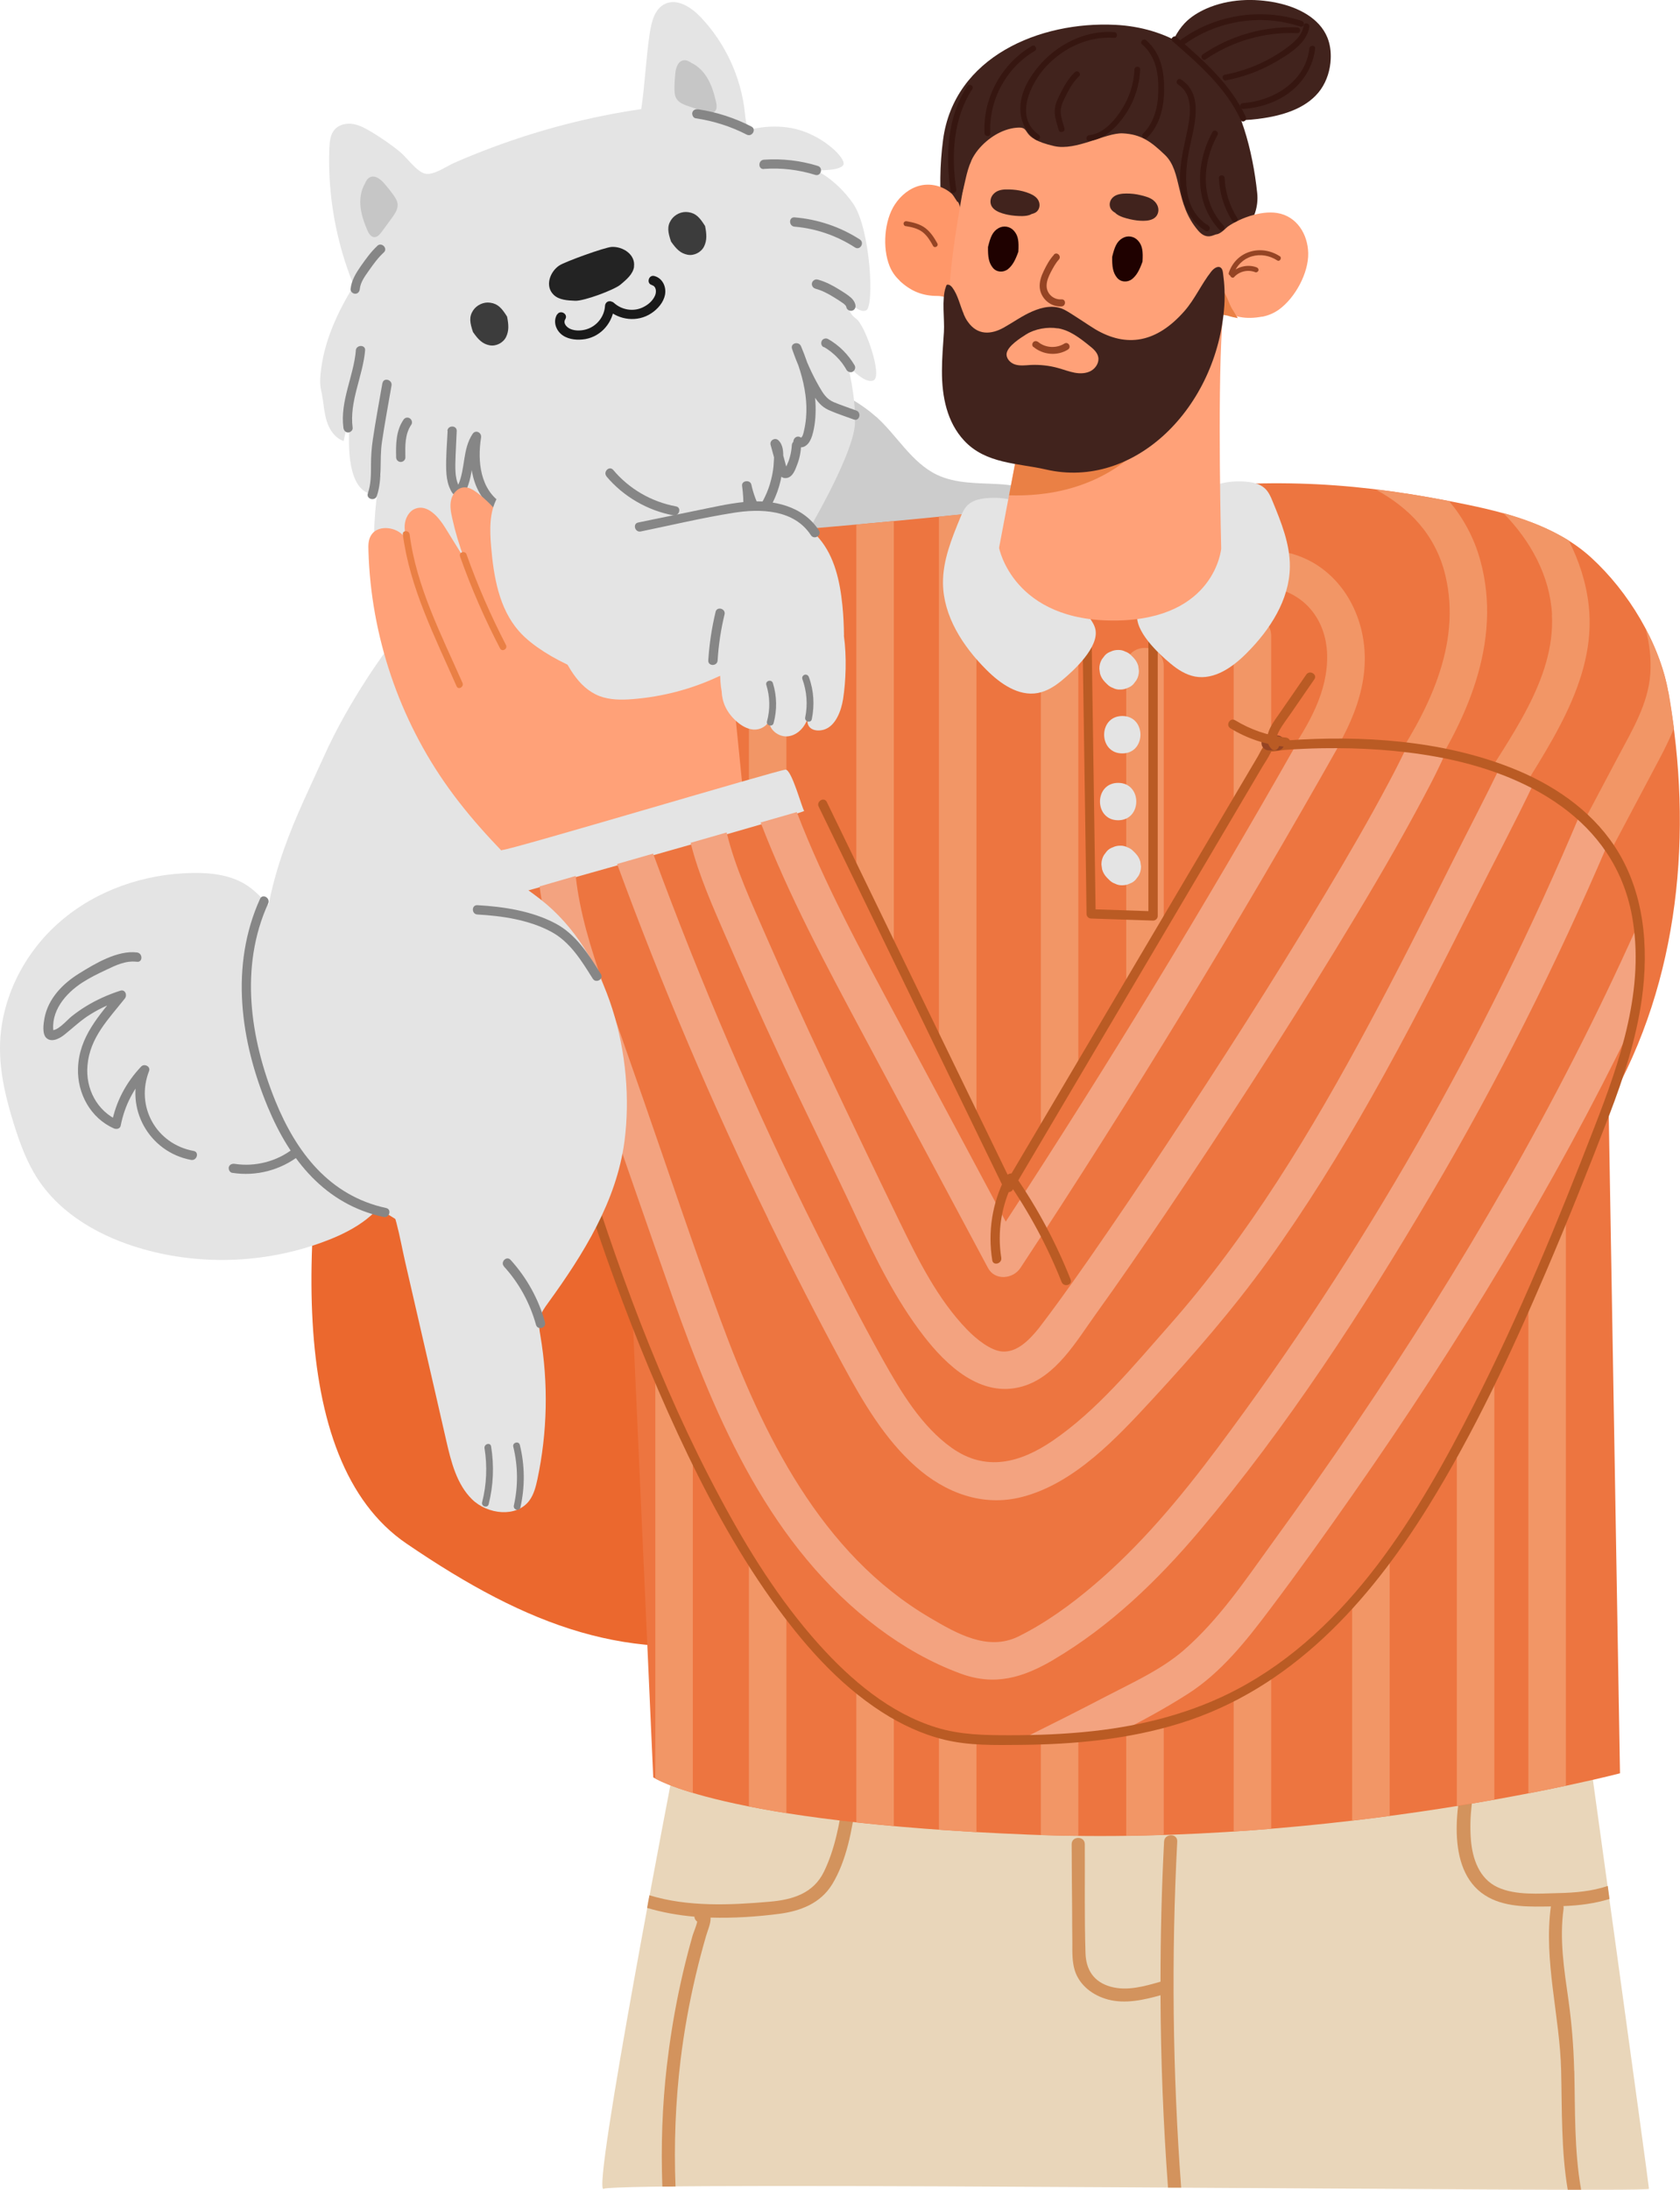 <svg width="198" height="258" viewBox="0 0 198 258" fill="none" xmlns="http://www.w3.org/2000/svg">
<g clip-path="url(#clip0_173_766)">
<path d="M79.477 207.908C79.477 207.908 69.604 258.868 71.154 257.905C72.718 256.929 194.342 258.393 194.342 257.905C194.342 257.417 186.549 201.116 186.549 201.116L79.477 207.908Z" fill="#E9D6BA"/>
<path d="M138.746 216.977C138.8 215.987 137.25 215.987 137.195 216.977C136.91 222.481 136.774 227.985 136.774 233.489C134.883 234.032 132.83 234.628 130.871 234.072C128.926 233.516 128.002 232.12 127.934 230.141C127.798 225.87 127.879 221.573 127.852 217.289C127.852 216.299 126.302 216.299 126.302 217.289C126.315 219.851 126.329 222.413 126.356 224.976C126.356 226.263 126.37 227.538 126.383 228.826C126.383 229.937 126.342 231.09 126.669 232.161C127.226 233.937 128.831 235.13 130.586 235.591C132.639 236.133 134.774 235.645 136.774 235.089C136.801 242.654 137.1 250.205 137.658 257.756C138.174 257.756 138.691 257.756 139.208 257.756C138.202 244.186 138.038 230.561 138.746 216.977Z" fill="#D3935D"/>
<path d="M98.068 222.034C99.782 219.227 100.448 215.526 100.87 212.314C101.006 211.337 99.51 210.917 99.374 211.907C98.98 214.781 98.395 217.885 97.116 220.515C95.865 223.105 93.39 223.837 90.697 224.067C86.06 224.474 81.055 224.691 76.54 223.308C76.445 223.796 76.35 224.298 76.268 224.799C78.063 225.328 79.94 225.667 81.844 225.83C81.844 226.006 81.925 226.182 82.061 226.318C82.102 226.345 82.129 226.385 82.17 226.413C82.061 226.968 81.708 227.768 81.64 228.012C81.449 228.677 81.273 229.341 81.096 230.005C80.688 231.564 80.321 233.123 79.994 234.696C79.396 237.57 78.933 240.471 78.594 243.386C78.049 248.117 77.886 252.876 78.063 257.634C78.553 257.634 79.069 257.634 79.613 257.62C79.423 252.645 79.613 247.656 80.212 242.708C80.62 239.359 81.218 236.038 81.993 232.757C82.361 231.198 82.769 229.639 83.217 228.094C83.435 227.348 83.775 226.657 83.748 225.938C86.495 226.019 89.256 225.83 91.867 225.491C94.342 225.165 96.695 224.257 98.055 222.047L98.068 222.034Z" fill="#D3935D"/>
<path d="M185.529 243.982C185.461 241.176 185.243 238.397 184.849 235.618C184.346 232.066 183.775 228.5 184.278 224.908C184.291 224.786 184.278 224.691 184.264 224.582C186.114 224.515 187.95 224.284 189.691 223.742C189.622 223.227 189.555 222.725 189.487 222.21C187.637 222.834 185.651 223.01 183.693 223.05C181.395 223.105 178.647 223.349 176.499 222.359C174.336 221.356 173.534 218.997 173.357 216.774C173.14 214.076 173.52 211.337 174.214 208.734C174.472 207.772 172.976 207.365 172.718 208.328C171.521 212.869 170.338 220.814 175.451 223.566C177.641 224.745 180.334 224.664 182.782 224.623C181.911 231.049 183.843 237.543 183.992 243.982C184.101 248.673 183.992 253.391 184.767 258C185.311 258 185.842 258 186.345 258C185.529 253.391 185.651 248.673 185.543 243.982H185.529Z" fill="#D3935D"/>
<path d="M103.25 49.089C105.739 51.313 107.425 54.512 110.444 55.949C112.702 57.02 115.313 56.898 117.802 57.047C120.291 57.21 123.011 57.806 124.506 59.813C118.754 63.947 112.008 66.469 105.344 68.896C102.189 70.048 98.884 71.187 95.539 70.767C95.294 69.302 94.94 67.784 93.961 66.672C92.601 65.113 90.385 64.693 88.426 64.029C86.468 63.365 84.373 61.968 84.305 59.908C84.305 59.609 89.011 56.383 89.555 55.827C91.214 54.119 92.642 52.18 93.744 50.079C94.505 48.628 94.805 46.242 96.627 45.971C98.721 45.673 101.808 47.815 103.25 49.103V49.089Z" fill="#CCCCCC"/>
<path d="M92.193 79.24C90.289 78.603 55.283 68.245 55.283 68.245C55.283 68.245 18.958 162.126 47.899 181.865C76.839 201.604 95.62 199.434 150.917 158.886C193.58 127.597 140.092 101.92 140.092 101.92L86.087 129.02L92.18 79.24H92.193Z" fill="#EB682E"/>
<path d="M137.399 57.739C150.333 56.261 160.315 56.83 173.044 59.487C178.253 60.572 183.611 62.117 187.528 65.696C191.907 69.696 195.579 75.728 196.613 81.544C199.564 98.043 197.973 115.531 189.582 130.091L190.928 208.938C190.928 208.938 157.812 217.614 121.297 216.164C84.781 214.713 76.989 209.412 76.989 209.412L71.209 80.433C71.209 80.433 69.196 64.531 95.974 62.239C122.752 59.948 137.386 57.739 137.386 57.739H137.399Z" fill="#ED7540"/>
<path d="M92.683 95.427V62.619C91.092 62.836 89.623 63.121 88.263 63.432V212.842C89.582 213.1 91.064 213.371 92.683 213.629V95.44V95.427Z" fill="#F29666"/>
<path d="M105.344 215.147V61.399C103.916 61.535 102.448 61.67 100.924 61.806V214.713C102.312 214.862 103.794 215.011 105.344 215.147Z" fill="#F29666"/>
<path d="M137.154 216.191V78.467C137.154 75.634 132.734 75.62 132.734 78.467V216.286C134.217 216.272 135.699 216.231 137.154 216.191Z" fill="#F29666"/>
<path d="M122.671 61.318V216.204C124.153 216.259 125.622 216.286 127.09 216.299V61.318C127.09 60.165 126.356 59.487 125.486 59.27C124.914 59.338 124.316 59.406 123.704 59.474C123.106 59.799 122.657 60.409 122.657 61.318H122.671Z" fill="#F29666"/>
<path d="M182.904 72.448C183.312 80.08 177.804 87.035 174.078 93.257C172.609 95.698 176.431 97.921 177.899 95.481C182.251 88.228 188.235 80.284 187.243 71.35C186.943 68.638 186.1 66.062 184.89 63.69C182.551 62.226 179.899 61.209 177.179 60.45C180.375 63.704 182.687 67.865 182.918 72.434L182.904 72.448Z" fill="#F29666"/>
<path d="M81.653 211.243V152.257C81.653 149.423 77.234 149.41 77.234 152.257V209.548C77.71 209.819 79.015 210.456 81.653 211.243Z" fill="#F29666"/>
<path d="M110.662 193.876V215.581C112.076 215.676 113.545 215.77 115.082 215.865V60.667C115.082 60.586 115.068 60.504 115.055 60.423C113.654 60.572 112.185 60.721 110.662 60.87V193.863V193.876Z" fill="#F29666"/>
<path d="M184.55 151.606V129.278C184.55 126.445 180.13 126.431 180.13 129.278V211.297C181.775 210.985 183.244 210.673 184.55 210.402V151.606Z" fill="#F29666"/>
<path d="M176.118 145.126C176.118 142.293 171.698 142.279 171.698 145.126V212.788C173.248 212.544 174.731 212.286 176.118 212.042V145.139V145.126Z" fill="#F29666"/>
<path d="M170.338 67.757C172.351 76.054 168.176 84.107 163.633 90.776C162.028 93.135 165.864 95.332 167.455 93C172.8 85.15 177.124 75.647 174.459 66.008C173.711 63.283 172.419 60.992 170.787 59.04C167.795 58.457 164.925 57.996 162.124 57.671C166.04 59.813 169.182 62.958 170.338 67.757Z" fill="#F29666"/>
<path d="M196.626 81.531C196.178 79.009 195.212 76.46 193.934 74.047C194.396 75.756 194.614 77.531 194.505 79.321C194.274 82.927 192.342 86.072 190.683 89.204C188.671 93.013 186.644 96.823 184.631 100.632C183.299 103.14 187.12 105.364 188.453 102.856C190.806 98.409 193.172 93.962 195.525 89.516C196.178 88.296 196.776 87.062 197.293 85.815C197.102 84.378 196.898 82.941 196.64 81.517L196.626 81.531Z" fill="#F29666"/>
<path d="M163.783 160.011C163.783 157.178 159.363 157.164 159.363 160.011V214.51C160.886 214.333 162.355 214.144 163.783 213.954V160.011Z" fill="#F29666"/>
<path d="M149.816 215.459V74.915C149.816 72.082 145.396 72.068 145.396 74.915V215.798C146.892 215.703 148.361 215.594 149.816 215.472V215.459Z" fill="#F29666"/>
<path d="M148.048 66.469C147.762 67.499 148.401 69.018 149.598 69.18C153.733 69.777 156.289 73.004 156.412 77.111C156.534 81.517 154.209 85.449 151.801 88.974C150.197 91.319 154.032 93.529 155.623 91.197C158.656 86.764 161.376 81.558 160.764 76.013C160.165 70.55 156.466 65.737 150.781 64.937C149.598 64.775 148.401 65.222 148.061 66.483L148.048 66.469Z" fill="#F29666"/>
<path d="M127.58 74.915C127.716 84.473 127.866 94.03 128.002 103.588C128.015 104.957 128.042 106.313 128.056 107.682C128.056 107.98 128.301 108.224 128.6 108.224C131.034 108.306 133.469 108.387 135.903 108.468C136.202 108.468 136.447 108.211 136.447 107.926V74.278C136.447 73.573 135.346 73.573 135.346 74.278V107.926L135.89 107.37C133.455 107.289 131.021 107.207 128.586 107.126L129.13 107.682C128.994 98.124 128.845 88.567 128.709 79.009C128.695 77.64 128.668 76.284 128.654 74.915C128.654 74.21 127.539 74.21 127.553 74.915H127.58Z" fill="#BA5B24"/>
<path d="M88.141 15.333C87.977 15.306 88.276 15.17 88.195 15.034C87.896 14.546 87.868 13.963 87.8 13.394C87.379 9.164 85.502 5.084 82.565 2.006C81.463 0.854 79.817 -0.23 78.376 0.461C77.138 1.044 76.771 2.616 76.567 3.972C76.145 6.765 75.996 10.073 75.574 12.852C69.563 13.733 63.647 15.265 57.962 17.393C56.48 17.949 54.998 18.546 53.543 19.183C52.631 19.576 51.108 20.701 50.088 20.457C49.095 20.227 47.899 18.491 47.083 17.841C46.035 17 44.934 16.241 43.791 15.55C43.111 15.143 42.404 14.75 41.629 14.614C40.854 14.479 39.97 14.668 39.453 15.251C38.923 15.834 38.855 16.689 38.814 17.475C38.61 22.992 39.603 28.537 41.697 33.648C39.725 36.888 38.134 40.304 37.78 44.073C37.739 44.507 37.712 44.954 37.753 45.388C37.794 45.781 37.876 46.161 37.957 46.541C38.148 47.571 38.202 48.642 38.515 49.645C38.828 50.648 39.494 51.624 40.5 51.963C40.813 50.54 41.126 49.13 41.439 47.706C41.139 49.957 40.949 52.641 41.371 54.864C41.629 56.22 42.214 57.752 43.533 58.145C44.172 57.373 44.662 56.464 44.961 55.502C44.186 58.647 44.091 61.914 44.009 65.154C43.941 67.811 43.873 70.482 44.376 73.098L45.736 76.352C45.736 76.352 41.235 82.303 38.188 89.096C35.142 95.888 31.13 103.167 30.885 113.728C30.64 124.289 32.708 127.556 34.652 132.057C36.597 136.544 42.2 140.91 42.2 140.91L47.314 144.068L59.486 141.886L72.514 106.936L96.015 61.196C96.015 61.196 100.639 53.183 100.761 49.916C100.884 46.636 99.904 43.002 99.904 43.002C99.904 43.002 101.849 45.307 102.951 44.819C104.052 44.331 101.972 38.271 100.884 37.539C99.782 36.807 99.66 34.99 99.66 34.99C99.66 34.99 101.115 37.051 102.094 36.563C103.073 36.075 102.584 26.856 100.516 23.941C98.449 21.027 96.137 20.064 96.137 20.064C96.137 20.064 99.551 20.186 99.428 19.21C99.306 18.234 96.749 15.929 93.825 15.211C90.901 14.479 88.154 15.333 88.154 15.333H88.141Z" fill="#E4E4E4"/>
<path d="M59.758 37.281C59.962 38.285 59.989 38.989 59.649 39.694C59.322 40.386 58.466 40.833 57.704 40.684C56.861 40.521 56.371 40.02 55.746 39.125C55.379 38.027 55.256 37.349 55.759 36.576C56.194 35.926 57.011 35.546 57.786 35.668C58.683 35.79 59.146 36.319 59.758 37.295V37.281Z" fill="#3C3C3C"/>
<path d="M83.095 26.612C83.299 27.615 83.326 28.32 82.986 29.025C82.66 29.716 81.803 30.164 81.041 30.015C80.198 29.852 79.709 29.351 79.083 28.456C78.716 27.358 78.593 26.68 79.097 25.907C79.532 25.256 80.348 24.877 81.123 24.999C82.021 25.121 82.483 25.649 83.095 26.626V26.612Z" fill="#3C3C3C"/>
<path d="M41.942 41.294C41.67 44.371 40.065 47.259 40.473 50.404C40.514 50.703 40.704 50.947 41.017 50.96C41.289 50.96 41.602 50.703 41.561 50.404C41.153 47.286 42.758 44.358 43.03 41.294C43.098 40.589 41.996 40.589 41.928 41.294H41.942Z" fill="#868686"/>
<path d="M45.07 45.131C44.689 47.354 44.267 49.564 43.941 51.787C43.791 52.79 43.724 53.78 43.724 54.783C43.724 55.922 43.724 57.034 43.356 58.132C43.125 58.809 44.2 59.094 44.417 58.43C45.097 56.396 44.703 54.187 45.016 52.085C45.342 49.862 45.763 47.652 46.144 45.429C46.267 44.738 45.206 44.439 45.084 45.131H45.07Z" fill="#868686"/>
<path d="M52.754 50.77C52.686 52.302 52.536 53.861 52.591 55.407C52.618 56.057 52.699 56.722 52.931 57.332C53.135 57.847 53.447 58.566 54.114 58.471C54.767 58.389 55.025 57.617 55.202 57.088C55.406 56.505 55.514 55.895 55.61 55.298C55.814 54.051 55.936 52.763 56.643 51.679C56.303 51.543 55.977 51.394 55.637 51.258C55.106 54.566 55.569 58.43 58.711 60.328C59.322 60.694 59.88 59.745 59.268 59.379C56.589 57.766 56.249 54.349 56.698 51.557C56.793 50.96 56.045 50.581 55.691 51.136C54.495 52.953 54.862 55.203 54.005 57.129C53.991 57.169 53.842 57.386 53.855 57.427C54.168 57.549 54.263 57.535 54.154 57.386C54.114 57.318 54.073 57.251 54.046 57.183C53.923 56.939 53.842 56.668 53.787 56.396C53.665 55.841 53.665 55.271 53.665 54.715C53.692 53.4 53.774 52.085 53.828 50.784C53.855 50.079 52.754 50.079 52.727 50.784L52.754 50.77Z" fill="#868686"/>
<path d="M90.031 19.901C92.085 19.752 94.124 19.996 96.083 20.606C96.763 20.81 97.048 19.752 96.382 19.549C94.329 18.912 92.166 18.668 90.031 18.817C89.324 18.871 89.324 19.969 90.031 19.915V19.901Z" fill="#868686"/>
<path d="M96.096 34.014C96.872 34.218 97.565 34.584 98.245 35.004C98.585 35.207 98.925 35.424 99.252 35.654C99.401 35.749 99.456 35.79 99.592 35.926C99.7 36.034 99.728 36.088 99.755 36.224C99.823 36.509 100.163 36.685 100.435 36.603C100.734 36.522 100.884 36.224 100.816 35.926C100.72 35.465 100.394 35.126 100.027 34.855C99.673 34.584 99.292 34.353 98.925 34.123C98.136 33.635 97.293 33.187 96.382 32.943C96.096 32.862 95.784 33.038 95.702 33.323C95.62 33.607 95.797 33.919 96.083 34.001L96.096 34.014Z" fill="#868686"/>
<path d="M87.61 63.337C88.63 63.188 88.617 61.738 88.684 60.979C88.793 59.731 88.752 58.484 88.589 57.237C88.222 57.291 87.868 57.332 87.501 57.386C87.76 58.566 88.195 59.691 88.793 60.748C88.943 61.019 89.283 61.074 89.541 60.952C90.276 60.599 90.725 59.908 91.078 59.203C91.472 58.403 91.785 57.549 91.989 56.667C92.193 55.8 92.302 54.892 92.316 53.997C92.316 53.251 92.316 52.438 91.745 51.882C91.35 51.502 90.684 51.882 90.82 52.411C91.064 53.292 91.296 54.16 91.54 55.041C91.704 55.624 91.935 56.464 92.737 56.315C93.431 56.193 93.716 55.366 93.934 54.797C94.233 54.051 94.383 53.251 94.424 52.451C94.465 51.746 93.363 51.746 93.322 52.451C93.295 52.939 93.213 53.427 93.077 53.902C93.009 54.146 92.928 54.39 92.819 54.62C92.778 54.729 92.724 54.837 92.669 54.946C92.601 55.081 92.397 55.23 92.629 55.258C92.819 55.285 92.737 55.203 92.683 55.054C92.642 54.919 92.615 54.783 92.574 54.648C92.506 54.376 92.424 54.105 92.356 53.834C92.193 53.265 92.044 52.682 91.88 52.112C91.568 52.289 91.269 52.465 90.956 52.641C91.35 53.021 91.214 53.861 91.201 54.363C91.173 55.108 91.064 55.827 90.874 56.545C90.697 57.237 90.466 57.901 90.153 58.538C89.881 59.121 89.582 59.691 88.97 59.989C89.215 60.057 89.473 60.124 89.718 60.192C89.174 59.216 88.793 58.186 88.549 57.088C88.412 56.491 87.379 56.613 87.46 57.237C87.583 58.145 87.637 59.053 87.61 59.962C87.61 60.301 87.61 62.226 87.284 62.28C86.59 62.375 86.876 63.446 87.583 63.337H87.61Z" fill="#868686"/>
<path d="M93.757 52.465C94.233 52.736 94.56 52.831 95.036 52.465C95.389 52.18 95.58 51.76 95.716 51.34C96.056 50.228 96.151 49.008 96.124 47.856C96.056 45.415 95.348 43.043 94.41 40.806C94.152 40.169 93.118 40.413 93.349 41.104C93.989 42.975 94.804 44.778 95.811 46.473C96.287 47.259 96.79 47.91 97.647 48.303C98.612 48.737 99.632 49.062 100.625 49.428C101.292 49.672 101.577 48.615 100.924 48.371C100.04 48.045 99.129 47.747 98.259 47.381C97.402 47.015 97.008 46.351 96.559 45.578C95.688 44.06 94.981 42.474 94.41 40.82C94.056 40.914 93.703 41.009 93.349 41.118C94.084 42.853 94.682 44.656 94.927 46.527C95.049 47.435 95.076 48.357 94.995 49.266C94.954 49.754 94.873 50.242 94.764 50.716C94.696 51.028 94.614 51.543 94.26 51.665C94.397 51.679 94.546 51.706 94.682 51.719C94.56 51.651 94.451 51.584 94.329 51.516C93.716 51.163 93.159 52.112 93.771 52.465H93.757Z" fill="#868686"/>
<path d="M43.248 21.284C42.622 22.084 42.404 23.155 42.472 24.158C42.54 25.162 42.88 26.151 43.275 27.087C43.438 27.48 43.683 27.913 44.104 27.941C44.471 27.954 44.757 27.629 44.975 27.331C45.383 26.775 45.791 26.219 46.199 25.663C46.539 25.189 46.906 24.66 46.865 24.077C46.838 23.67 46.593 23.304 46.362 22.965C46.022 22.491 45.655 22.03 45.274 21.596C44.852 21.122 44.227 20.62 43.642 20.864C43.179 21.054 43.003 21.61 42.88 22.098L43.261 21.284H43.248Z" fill="#C6C6C6"/>
<path d="M81.041 7.239C82.021 7.538 82.809 8.283 83.34 9.151C83.87 10.018 84.156 11.008 84.387 11.998C84.482 12.405 84.537 12.92 84.197 13.177C83.897 13.408 83.476 13.299 83.136 13.177L81.177 12.527C80.62 12.337 80.021 12.12 79.722 11.618C79.505 11.266 79.491 10.832 79.491 10.412C79.491 9.829 79.532 9.246 79.586 8.663C79.654 8.026 79.872 7.266 80.497 7.117C80.987 7.009 81.449 7.361 81.83 7.687L81.055 7.239H81.041Z" fill="#C6C6C6"/>
<path d="M74.718 31.425C74.921 29.974 73.385 29.025 72.093 29.093C71.29 29.134 66.558 30.842 65.905 31.289C64.83 32.008 64.191 33.689 65.238 34.719C65.891 35.37 66.925 35.397 67.782 35.438C68.815 35.492 72.406 34.15 73.14 33.526C73.793 32.97 74.609 32.319 74.731 31.411L74.718 31.425Z" fill="#232323"/>
<path d="M65.66 37.037C65.13 37.905 65.538 38.976 66.326 39.518C67.088 40.033 68.108 40.101 68.992 39.952C70.896 39.613 72.269 37.946 72.392 36.048C72.406 35.749 72.12 35.492 71.848 35.492C71.535 35.492 71.317 35.749 71.304 36.048C71.222 37.336 70.311 38.461 69.074 38.813C68.489 38.976 67.795 39.003 67.224 38.759C66.789 38.569 66.326 38.095 66.626 37.607C66.993 36.997 66.041 36.454 65.674 37.051L65.66 37.037Z" fill="#1A1A1A"/>
<path d="M76.826 33.594C77.37 33.743 77.383 34.421 77.193 34.841C76.934 35.424 76.431 35.871 75.874 36.156C74.731 36.766 73.303 36.549 72.351 35.682C71.834 35.207 71.046 35.98 71.576 36.454C72.99 37.742 75.139 37.986 76.757 36.915C77.519 36.414 78.199 35.641 78.376 34.733C78.553 33.797 78.09 32.78 77.125 32.523C76.445 32.333 76.145 33.404 76.826 33.58V33.594Z" fill="#1A1A1A"/>
<path d="M87.977 97.365C87.542 93.081 87.121 88.797 86.685 84.5C86.549 83.09 86.4 81.666 85.897 80.338C85.774 80.026 85.611 79.687 85.285 79.606C85.04 79.538 84.781 79.66 84.55 79.768C81.422 81.219 78.022 82.1 74.582 82.371C73.262 82.48 71.902 82.48 70.665 82.019C68.067 81.016 66.721 78.223 65.619 75.661C64.477 73.004 63.334 70.346 62.206 67.689C61.362 65.71 60.696 62.633 59.282 61.046C58.316 59.962 57.35 58.877 56.194 58.023C55.746 57.698 55.242 57.386 54.685 57.427C53.937 57.467 53.352 58.145 53.175 58.864C52.999 59.582 53.135 60.342 53.298 61.06C53.651 62.66 54.127 64.246 54.699 65.778C53.95 64.558 53.189 63.351 52.441 62.131C51.652 60.857 50.347 59.392 48.946 59.935C48.184 60.233 47.749 61.074 47.695 61.887C47.64 62.7 47.899 63.5 48.157 64.273C48.456 65.181 48.742 66.076 49.041 66.984C48.783 65.561 48.483 64.029 47.45 63.012C46.416 61.995 44.39 61.873 43.696 63.134C43.397 63.663 43.397 64.3 43.424 64.91C43.71 74.901 47.055 84.784 52.903 92.905C55.963 97.162 59.663 100.903 63.443 104.55C71.413 103.981 79.029 102.652 86.4 99.588C87.066 99.317 88.073 98.084 87.991 97.365H87.977Z" fill="#FFA178"/>
<path d="M96.967 94.816C95.022 95.305 59.962 105.499 59.962 105.499C59.962 105.499 80.416 204.03 115.476 205.006C150.537 205.982 165.143 194.025 189.609 130.091C208.485 80.758 149.571 88.038 149.571 88.038L118.89 139.974L96.98 94.83L96.967 94.816Z" fill="#ED7540"/>
<path d="M60.206 105.486C59.717 107.18 58.262 100.144 59.227 100.144C60.193 100.144 91.853 90.682 92.588 90.682C93.322 90.682 94.532 95.291 94.777 95.535C95.022 95.779 60.206 105.486 60.206 105.486Z" fill="#E4E4E4"/>
<path d="M93.648 26.707C96.192 26.924 98.64 27.778 100.775 29.161C101.373 29.54 101.931 28.591 101.332 28.212C99.02 26.721 96.382 25.839 93.648 25.609C92.941 25.555 92.941 26.653 93.648 26.707Z" fill="#868686"/>
<path d="M97.076 40.874C97.375 41.036 97.647 41.226 97.919 41.43C97.973 41.47 97.864 41.376 97.932 41.443C97.973 41.47 98 41.498 98.041 41.538C98.096 41.592 98.164 41.633 98.218 41.687C98.354 41.796 98.476 41.918 98.599 42.04C98.83 42.27 99.048 42.514 99.252 42.785C99.184 42.691 99.279 42.812 99.279 42.826C99.306 42.853 99.32 42.894 99.347 42.921C99.401 42.989 99.442 43.056 99.496 43.138C99.592 43.287 99.687 43.422 99.768 43.585C99.918 43.829 100.272 43.938 100.516 43.789C100.761 43.626 100.87 43.3 100.72 43.043C99.972 41.769 98.898 40.684 97.606 39.952C97.361 39.803 96.994 39.884 96.858 40.155C96.722 40.413 96.79 40.752 97.062 40.901L97.076 40.874Z" fill="#868686"/>
<path d="M47.545 49.469C46.661 50.757 46.647 52.384 46.688 53.888C46.688 54.187 46.933 54.431 47.232 54.431C47.531 54.431 47.79 54.173 47.776 53.888C47.749 52.546 47.708 51.15 48.483 50.025C48.647 49.781 48.524 49.415 48.279 49.279C48.007 49.116 47.695 49.225 47.531 49.482L47.545 49.469Z" fill="#868686"/>
<path d="M44.471 28.971C43.724 29.662 43.125 30.503 42.54 31.33C41.956 32.17 41.425 33.024 41.316 34.055C41.289 34.353 41.588 34.611 41.86 34.611C42.187 34.611 42.377 34.353 42.404 34.055C42.486 33.214 43.057 32.482 43.52 31.818C44.036 31.086 44.567 30.354 45.233 29.744C45.75 29.269 44.975 28.483 44.458 28.971H44.471Z" fill="#868686"/>
<path d="M81.98 13.936C84.074 14.248 86.114 14.885 88.004 15.861C88.63 16.187 89.188 15.238 88.562 14.912C86.59 13.896 84.469 13.204 82.279 12.879C81.98 12.838 81.681 12.947 81.599 13.259C81.531 13.516 81.694 13.896 81.98 13.936Z" fill="#868686"/>
<path d="M137.984 78.209C138.814 78.901 139.766 79.511 140.84 79.714C143.125 80.134 145.287 78.603 146.905 76.976C149.68 74.21 151.978 70.658 152.019 66.781C152.046 64.11 150.999 61.535 149.979 59.054C149.761 58.511 149.517 57.955 149.081 57.549C148.442 56.952 147.504 56.79 146.62 56.735C144.376 56.586 141.642 57.237 140.976 59.325C140.786 59.935 140.799 60.572 140.731 61.209C140.527 63.053 139.616 64.734 138.732 66.374C137.698 68.259 134.448 70.36 134.054 72.217C133.618 74.305 136.556 77.03 137.984 78.209Z" fill="#E4E4E4"/>
<path d="M125.173 80.148C124.343 80.839 123.391 81.449 122.317 81.653C120.032 82.073 117.87 80.541 116.251 78.914C113.477 76.149 111.179 72.597 111.138 68.719C111.111 66.035 112.158 63.473 113.178 60.992C113.395 60.45 113.64 59.894 114.075 59.487C114.715 58.891 115.653 58.728 116.537 58.674C118.781 58.525 121.515 59.175 122.181 61.263C122.371 61.873 122.358 62.511 122.426 63.148C122.63 64.991 123.541 66.672 124.425 68.313C125.458 70.197 128.709 72.299 129.103 74.156C129.538 76.244 126.601 78.969 125.173 80.148Z" fill="#E4E4E4"/>
<path d="M110.023 24.877C109.696 24.063 111.165 28.307 111.165 27.439C111.165 27.303 111.138 26.951 111.111 26.477C110.947 26.355 110.784 26.233 110.648 26.083C110.363 25.731 110.186 25.311 110.023 24.89V24.877Z" fill="#41231D"/>
<path d="M147.585 18.898C147.082 16.363 146.307 13.869 145.178 11.591C142.513 6.196 137.426 3.227 131.456 2.928C122.521 2.481 112.457 6.711 111.151 16.445C110.757 19.427 110.716 22.464 111.043 25.46C111.07 25.758 111.111 26.056 111.247 26.327C111.709 27.276 113.409 27.724 114.307 28.144C115.707 28.808 117.122 29.432 118.577 30.001C121.447 31.127 124.425 32.008 127.485 32.469C132.884 33.282 138.61 32.685 143.356 29.974C146.008 28.456 148.51 25.975 148.17 22.735C148.034 21.46 147.844 20.173 147.585 18.898Z" fill="#41231D"/>
<path d="M148.741 37.308C146.865 37.661 145.369 37.39 143.818 36.386C143.342 36.075 142.431 35.953 142.091 35.505C141.601 34.828 142.145 33.214 142.254 32.469C142.336 31.913 142.404 31.357 142.594 30.828C143.138 29.269 143.138 27.886 144.349 26.951C145.899 25.758 148.551 24.782 150.509 25.094C152.835 25.46 154.141 27.602 154.181 29.825C154.236 32.13 152.672 35.072 150.727 36.481C150.115 36.915 149.449 37.186 148.741 37.322V37.308Z" fill="#FFA178"/>
<path d="M150.809 30.177C149.789 29.513 148.497 29.296 147.313 29.662C146.117 30.028 145.219 30.95 144.825 32.13C144.702 32.482 145.273 32.645 145.396 32.279C145.736 31.276 146.525 30.503 147.545 30.205C148.565 29.906 149.639 30.11 150.523 30.679C150.836 30.883 151.135 30.381 150.822 30.177H150.809Z" fill="#954424"/>
<path d="M145.464 32.631C146.089 31.953 147.096 31.736 147.953 32.075C148.102 32.13 148.279 32.008 148.32 31.872C148.361 31.709 148.265 31.574 148.116 31.506C147.082 31.099 145.817 31.398 145.056 32.211C144.797 32.482 145.219 32.902 145.477 32.631H145.464Z" fill="#954424"/>
<path d="M106.024 33.079C107.384 34.34 108.758 34.882 110.553 34.868C111.097 34.868 111.913 35.234 112.43 35.031C113.191 34.733 113.572 33.119 113.885 32.442C114.116 31.953 114.334 31.452 114.456 30.923C114.823 29.364 114.171 28.185 113.654 26.788C113.191 25.514 113.477 24.294 112.498 23.169C111.519 22.03 109.887 21.515 108.431 21.867C107.208 22.166 106.16 23.033 105.467 24.09C104.229 25.961 103.971 29.174 104.841 31.343C105.113 32.021 105.521 32.591 106.038 33.065L106.024 33.079Z" fill="#FF9769"/>
<path d="M106.732 26.639C107.425 26.748 108.159 26.91 108.731 27.344C109.275 27.764 109.642 28.375 109.968 28.971C110.145 29.296 110.662 29.012 110.471 28.673C110.104 28.009 109.683 27.358 109.071 26.883C108.431 26.395 107.643 26.205 106.868 26.07C106.704 26.043 106.555 26.11 106.5 26.273C106.46 26.409 106.555 26.612 106.704 26.639H106.732Z" fill="#954424"/>
<path d="M113.871 20.132C112.824 26.26 111.614 32.374 111.804 38.583C111.886 41.457 111.845 44.426 112.743 47.191C113.749 50.309 116.972 52.587 119.692 54.295L117.747 64.544C117.747 64.544 119.393 73.288 131.578 73.112C143.22 72.949 143.927 64.639 143.927 64.639C143.927 64.639 143.478 47.164 144.022 38.542C144.566 29.92 144.199 21.176 144.689 21.379C145.178 21.582 145.178 13.218 129.742 10.439C114.307 7.66 113.885 20.132 113.885 20.132H113.871Z" fill="#FFA178"/>
<path d="M135.495 50.919C134.557 51.76 133.809 52.072 132.734 52.723C129.47 54.688 124.398 55.746 119.665 54.498L118.931 58.362C121.229 58.43 123.541 58.227 125.771 57.644C129.593 56.654 133.183 54.539 135.522 51.367C135.618 51.245 135.672 50.947 135.522 50.919H135.495Z" fill="#EA8045"/>
<path d="M134.652 30.828C134.298 31.818 133.972 32.441 133.414 32.889C132.857 33.309 132.068 33.255 131.633 32.699C131.157 32.103 131.062 31.398 131.075 30.272C131.361 29.107 131.606 28.456 132.313 28.049C132.911 27.71 133.659 27.832 134.122 28.347C134.666 28.944 134.72 29.649 134.652 30.828Z" fill="#1F0100"/>
<path d="M120.019 29.662C119.665 30.652 119.339 31.276 118.781 31.723C118.223 32.143 117.435 32.089 116.999 31.533C116.523 30.937 116.428 30.232 116.442 29.107C116.727 27.941 116.972 27.29 117.679 26.883C118.278 26.544 119.026 26.666 119.488 27.181C120.032 27.778 120.087 28.483 120.019 29.662Z" fill="#1F0100"/>
<path d="M124.207 30.028C123.704 30.571 123.337 31.248 123.024 31.899C122.711 32.536 122.467 33.241 122.548 33.96C122.698 35.207 123.854 36.197 125.118 36.102C125.649 36.061 125.649 35.248 125.118 35.275C124.18 35.343 123.351 34.624 123.351 33.675C123.351 33.106 123.582 32.577 123.84 32.075C124.112 31.56 124.398 31.018 124.792 30.584C125.146 30.191 124.574 29.608 124.207 30.001V30.028Z" fill="#954424"/>
<path d="M135.944 23.602C135.509 23.264 134.938 23.114 134.407 22.992C133.877 22.857 133.319 22.803 132.775 22.803C132.272 22.803 131.674 22.857 131.266 23.169C130.803 23.508 130.613 24.172 130.966 24.674C131.089 24.85 131.252 24.972 131.429 25.067C131.674 25.338 132.041 25.487 132.381 25.609C132.911 25.785 133.455 25.907 133.999 25.975C134.883 26.07 136.257 26.11 136.502 24.985C136.61 24.47 136.352 23.928 135.944 23.616V23.602Z" fill="#41231D"/>
<path d="M117.693 22.464C118.21 22.274 118.795 22.315 119.339 22.342C119.896 22.382 120.427 22.477 120.957 22.654C121.433 22.816 121.991 23.047 122.29 23.467C122.63 23.928 122.603 24.619 122.127 24.985C121.963 25.107 121.759 25.175 121.555 25.229C121.243 25.419 120.848 25.446 120.481 25.46C119.923 25.46 119.366 25.419 118.822 25.311C117.951 25.134 116.619 24.755 116.741 23.602C116.795 23.074 117.203 22.64 117.693 22.464Z" fill="#41231D"/>
<path d="M144.661 37.186C145.083 37.322 145.491 37.417 145.885 37.485C145.641 37.092 145.409 36.712 145.165 36.319C144.865 35.831 144.444 34.353 143.981 34.163C143.818 35.099 143.873 36.129 143.954 37.078C144.213 37.105 144.457 37.132 144.648 37.186H144.661Z" fill="#EA8045"/>
<path d="M156.439 4.42C155.501 2.115 152.971 0.854 150.523 0.339C147.749 -0.244 144.77 -0.122 142.173 1.017C141.234 1.437 140.337 1.979 139.616 2.739C138.691 3.715 138.134 4.975 137.603 6.196L139.045 5.572C139.031 5.924 138.623 6.073 138.31 6.25C137.59 6.643 137.195 7.497 137.195 8.324C137.195 9.151 137.535 9.937 138.011 10.615C139.154 12.269 141.017 13.354 142.975 13.828C144.933 14.303 146.987 14.221 148.986 13.909C151.529 13.516 154.209 12.621 155.677 10.52C156.398 9.476 156.779 8.215 156.833 6.955C156.874 6.101 156.765 5.219 156.439 4.42Z" fill="#41231D"/>
<path d="M114.47 18.939C114.674 18.492 114.946 18.058 115.286 17.637C116.387 16.309 118.033 15.211 119.787 15.048C121.746 14.858 119.883 16.228 124.262 17.217C126.859 17.8 130.327 15.617 132.326 15.712C134.516 15.821 135.686 16.716 137.277 18.234C139.385 20.227 138.446 23.955 141.221 27.181C142.227 28.347 143.057 27.629 143.397 27.602C143.873 27.561 144.661 26.761 144.947 26.368C146.729 23.901 146.878 18.397 146.076 15.482C145.79 14.452 145.423 13.421 144.797 12.54C144.009 11.401 142.853 10.561 141.669 9.842C136.542 6.765 130.409 5.789 124.438 5.816C122.766 5.816 121.093 5.911 119.447 6.182C118.536 6.331 117.611 6.562 116.823 7.063C115.231 8.066 114.511 9.978 113.926 11.754C112.77 15.306 110.39 18.302 111.668 22.016C111.723 22.193 111.791 22.138 112.811 23.752C112.933 23.941 113.178 23.521 113.246 23.304C113.735 21.786 113.844 20.322 114.47 18.966V18.939Z" fill="#41231D"/>
<path d="M113.572 37.01C113.708 37.322 113.858 37.634 114.062 37.905C115.204 39.545 116.823 39.423 118.305 38.596C119.42 37.973 120.481 37.2 121.651 36.698C122.861 36.17 124.235 35.871 125.472 36.509C126.193 36.875 128.382 38.379 129.09 38.8C132.789 40.982 136.311 40.399 139.602 36.644C140.826 35.248 141.601 33.458 142.744 32.008C143.057 31.601 143.614 31.221 143.954 31.615C144.077 31.764 144.117 31.981 144.145 32.197C144.321 33.458 144.376 34.76 144.294 36.02C143.478 47.991 133.727 57.752 123.242 55.312C120.019 54.566 116.183 54.675 113.627 51.909C111.614 49.74 111.002 46.758 111.015 43.68C111.015 42.162 111.151 40.643 111.247 39.125C111.342 37.62 110.961 35.248 111.464 33.838C111.559 33.567 111.559 33.499 111.818 33.553C111.981 33.594 112.117 33.729 112.239 33.879C112.906 34.773 113.137 35.98 113.599 37.037L113.572 37.01Z" fill="#41231D"/>
<path d="M124.67 38.678C126.084 38.908 127.267 39.83 128.382 40.725C128.831 41.077 129.307 41.484 129.43 42.04C129.579 42.691 129.158 43.368 128.586 43.694C128.002 44.019 127.294 44.033 126.642 43.911C125.989 43.789 125.363 43.544 124.724 43.368C123.663 43.07 122.548 42.948 121.447 43.002C120.835 43.043 120.209 43.124 119.638 42.948C119.053 42.772 118.536 42.202 118.645 41.606C118.808 40.752 120.236 39.843 120.943 39.396C121.977 38.745 123.473 38.488 124.67 38.691V38.678Z" fill="#FFA178"/>
<path d="M121.8 40.874C122.929 41.823 124.615 41.972 125.866 41.186C126.315 40.901 125.907 40.196 125.445 40.481C124.52 41.064 123.228 41.009 122.371 40.304C122.195 40.169 121.95 40.142 121.787 40.304C121.637 40.454 121.61 40.738 121.787 40.887L121.8 40.874Z" fill="#954424"/>
<path d="M131.32 3.782C127.906 3.538 124.574 5.233 122.412 7.809C121.311 9.124 120.372 10.723 120.263 12.486C120.168 14.031 120.794 15.55 122.072 16.458C122.439 16.716 122.779 16.119 122.412 15.861C119.475 13.774 121.487 9.734 123.391 7.727C125.445 5.585 128.314 4.243 131.32 4.46C131.755 4.487 131.755 3.81 131.32 3.782Z" fill="#361610"/>
<path d="M139.398 5.369C143.342 2.427 148.578 1.573 153.257 3.132C153.678 3.267 153.855 2.616 153.433 2.467C148.605 0.868 143.125 1.735 139.045 4.772C138.691 5.03 139.045 5.626 139.385 5.369H139.398Z" fill="#361610"/>
<path d="M142.105 6.982C145.273 4.826 149.068 3.742 152.903 3.904C153.338 3.918 153.338 3.24 152.903 3.227C148.959 3.064 145.029 4.189 141.765 6.399C141.397 6.643 141.751 7.239 142.105 6.995V6.982Z" fill="#361610"/>
<path d="M144.512 9.463C146.593 9.07 148.592 8.324 150.414 7.253C151.951 6.358 154.032 5.084 154.317 3.172C154.385 2.739 153.719 2.562 153.651 2.996C153.515 3.932 152.889 4.623 152.196 5.206C151.448 5.829 150.632 6.358 149.789 6.833C148.089 7.782 146.253 8.446 144.335 8.812C143.9 8.893 144.09 9.558 144.512 9.476V9.463Z" fill="#361610"/>
<path d="M146.484 12.838C148.565 12.689 150.605 12.025 152.237 10.696C153.76 9.449 154.78 7.673 154.997 5.721C155.052 5.287 154.358 5.287 154.317 5.721C153.869 9.598 150.115 11.889 146.484 12.147C146.049 12.174 146.049 12.865 146.484 12.825V12.838Z" fill="#361610"/>
<path d="M138.188 4.853C141.289 7.551 144.485 10.344 146.239 14.14C146.429 14.533 147.014 14.194 146.837 13.801C145.069 9.951 141.833 7.104 138.678 4.379C138.351 4.094 137.862 4.569 138.188 4.867V4.853Z" fill="#361610"/>
<path d="M142.431 26.585C139.29 24.687 139.562 20.593 140.187 17.502C140.718 14.899 141.955 11.144 139.181 9.354C138.814 9.11 138.46 9.707 138.841 9.951C140.581 11.076 140.337 13.354 139.983 15.116C139.643 16.838 139.194 18.532 139.086 20.295C138.922 22.911 139.698 25.772 142.077 27.195C142.458 27.425 142.798 26.829 142.417 26.599L142.431 26.585Z" fill="#361610"/>
<path d="M128.369 16.607C130.232 16.417 131.687 14.899 132.666 13.435C133.714 11.876 134.298 10.046 134.38 8.188C134.394 7.755 133.714 7.755 133.7 8.188C133.632 9.856 133.115 11.469 132.218 12.879C131.388 14.194 130.028 15.767 128.369 15.929C127.934 15.97 127.934 16.661 128.369 16.607Z" fill="#361610"/>
<path d="M125.458 15.13C125.295 14.56 125.078 13.964 125.023 13.367C124.969 12.743 125.159 12.215 125.431 11.659C125.907 10.696 126.383 9.734 127.172 8.988C127.498 8.69 127.009 8.202 126.682 8.5C125.798 9.341 125.241 10.452 124.724 11.537C124.438 12.12 124.262 12.716 124.316 13.381C124.371 14.045 124.588 14.682 124.778 15.319C124.901 15.739 125.567 15.563 125.445 15.143L125.458 15.13Z" fill="#361610"/>
<path d="M142.893 15.563C140.908 19.21 140.731 23.901 143.723 27.073C144.022 27.398 144.512 26.91 144.213 26.585C141.438 23.643 141.642 19.278 143.492 15.902C143.709 15.509 143.111 15.17 142.893 15.563Z" fill="#361610"/>
<path d="M145.804 25.663C144.92 24.253 144.403 22.64 144.335 20.986C144.321 20.552 143.628 20.539 143.655 20.986C143.737 22.762 144.267 24.497 145.219 26.016C145.45 26.382 146.049 26.043 145.817 25.677L145.804 25.663Z" fill="#361610"/>
<path d="M114.007 10.14C111.627 13.787 111.423 18.315 112.035 22.504C112.103 22.938 112.756 22.748 112.702 22.328C112.103 18.315 112.321 13.991 114.592 10.493C114.837 10.127 114.239 9.774 113.994 10.154L114.007 10.14Z" fill="#361610"/>
<path d="M121.61 5.423C118.033 7.511 115.816 11.578 116.034 15.699C116.061 16.133 116.741 16.146 116.714 15.699C116.523 11.808 118.577 7.985 121.95 6.006C122.331 5.789 121.991 5.192 121.61 5.409V5.423Z" fill="#361610"/>
<path d="M134.611 5.233C136.23 6.643 136.556 8.663 136.515 10.71C136.488 12.54 136.053 14.425 134.706 15.753C134.394 16.065 134.883 16.553 135.196 16.241C136.665 14.79 137.168 12.73 137.195 10.71C137.236 8.487 136.842 6.263 135.087 4.745C134.761 4.46 134.271 4.935 134.598 5.233H134.611Z" fill="#361610"/>
<path d="M33.374 108.089C31.81 107.072 30.749 105.431 29.212 104.388C27.349 103.113 24.969 102.815 22.698 102.856C17.041 102.937 11.37 104.876 7.099 108.577C2.829 112.251 0.054 117.727 1.88209e-06 123.367C-0.027 126.472 0.721 129.522 1.646 132.477C2.353 134.728 3.169 136.965 4.461 138.93C7.235 143.16 11.954 145.777 16.809 147.159C23.99 149.206 31.851 148.813 38.8 146.061C41.901 144.841 45.043 142.903 46.131 139.757C44.159 138.551 41.779 136.382 40.283 134.633C38.936 133.074 38.052 131.176 36.992 129.4C35.863 127.529 34.503 125.78 33.524 123.815C31.171 119.124 30.926 112.725 33.36 108.061L33.374 108.089Z" fill="#E4E4E4"/>
<path d="M30.654 105.892C27.077 113.769 28.328 122.676 31.565 130.444C34.163 136.693 38.311 141.899 45.206 143.391C45.899 143.54 46.199 142.482 45.505 142.333C38.814 140.883 34.911 135.758 32.449 129.712C29.471 122.364 28.22 113.877 31.606 106.448C31.892 105.811 30.953 105.255 30.654 105.892Z" fill="#868686"/>
<path d="M47.477 62.958C48.293 69.275 51.285 75.091 53.815 80.867C54.019 81.327 54.712 80.934 54.508 80.46C52.033 74.834 49.068 69.126 48.279 62.958C48.211 62.456 47.423 62.456 47.477 62.958Z" fill="#EA8045"/>
<path d="M54.209 65.534C55.528 69.262 57.106 72.895 58.942 76.406C59.173 76.854 59.867 76.46 59.635 76C57.84 72.543 56.29 68.977 54.984 65.317C54.821 64.842 54.046 65.046 54.222 65.534H54.209Z" fill="#EA8045"/>
<path d="M99.469 74.874C99.456 73.681 99.401 72.488 99.279 71.295C98.993 68.503 98.368 65.602 96.559 63.459C94.247 60.721 90.466 59.731 86.903 59.379C83.34 59.026 79.654 59.148 76.254 58.01C75.574 57.779 74.853 57.454 74.527 56.817L75.207 58.891C73.738 56.735 71.535 55.081 69.06 54.254C68.244 53.983 67.374 53.794 66.517 53.861C65.388 53.943 64.341 54.431 63.321 54.932C61.512 55.827 59.622 56.857 58.629 58.606C57.65 60.328 57.718 62.429 57.881 64.395C58.18 67.933 58.806 71.675 61.145 74.346C61.988 75.308 63.035 76.094 64.11 76.786C68.72 79.728 74.337 81.097 79.79 80.609C80.633 80.541 81.477 80.406 82.225 80.026C83.476 79.362 84.237 78.06 84.917 76.813L84.877 79.267C84.877 79.999 84.917 80.745 85.053 81.463C85.108 82.683 85.57 83.876 86.767 84.961C87.338 85.476 88.045 85.91 88.82 85.964C89.596 86.004 90.425 85.571 90.656 84.825C90.561 85.964 91.799 86.913 92.928 86.75C94.056 86.588 94.927 85.598 95.226 84.5C94.886 85.801 95.974 86.289 97.089 85.977C98.517 85.557 99.156 83.673 99.36 82.385C99.687 80.297 99.809 77.396 99.456 74.888L99.469 74.874Z" fill="#E4E4E4"/>
<path d="M90.317 80.704C90.752 82.1 90.779 83.578 90.398 84.988C90.262 85.489 91.037 85.706 91.173 85.205C91.595 83.659 91.568 82.019 91.092 80.487C90.942 79.999 90.167 80.202 90.317 80.704Z" fill="#868686"/>
<path d="M94.56 79.999C95.09 81.449 95.212 83.022 94.9 84.527C94.791 85.028 95.566 85.245 95.675 84.744C96.015 83.09 95.92 81.368 95.335 79.782C95.267 79.579 95.063 79.443 94.845 79.497C94.641 79.552 94.492 79.782 94.56 79.985V79.999Z" fill="#868686"/>
<path d="M75.52 62.619C79.151 61.873 82.782 61.006 86.441 60.423C89.65 59.908 93.594 60.03 95.566 63.053C95.947 63.649 96.899 63.093 96.518 62.497C94.641 59.596 91.092 58.823 87.828 59.135C85.829 59.325 83.87 59.799 81.898 60.192C79.668 60.653 77.451 61.101 75.221 61.562C74.527 61.697 74.826 62.768 75.52 62.619Z" fill="#868686"/>
<path d="M84.333 72.109C83.884 73.98 83.598 75.891 83.476 77.816C83.435 78.521 84.537 78.521 84.577 77.816C84.686 75.986 84.958 74.183 85.393 72.394C85.557 71.702 84.496 71.417 84.333 72.095V72.109Z" fill="#868686"/>
<path d="M71.481 56.139C73.48 58.511 76.309 60.152 79.369 60.721C80.062 60.843 80.361 59.786 79.668 59.664C76.771 59.121 74.16 57.617 72.269 55.366C71.807 54.824 71.032 55.61 71.494 56.139H71.481Z" fill="#868686"/>
<path d="M130.218 80.351C130.3 80.433 130.382 80.514 130.463 80.595C130.667 80.812 130.898 80.961 131.17 81.056C131.429 81.192 131.714 81.26 132.027 81.246C132.326 81.246 132.612 81.192 132.884 81.056C133.156 80.961 133.401 80.812 133.591 80.595C133.7 80.446 133.822 80.297 133.931 80.148C134.135 79.809 134.23 79.429 134.23 79.036C134.203 78.847 134.176 78.643 134.149 78.453C134.04 78.074 133.85 77.762 133.578 77.477C133.496 77.396 133.414 77.315 133.333 77.233C133.129 77.016 132.898 76.867 132.626 76.772C132.367 76.637 132.082 76.569 131.769 76.582C131.47 76.582 131.184 76.637 130.912 76.772C130.64 76.867 130.395 77.016 130.205 77.233C130.096 77.382 129.974 77.531 129.865 77.681C129.661 78.019 129.566 78.399 129.566 78.792C129.593 78.982 129.62 79.185 129.647 79.375C129.756 79.755 129.946 80.067 130.218 80.351Z" fill="#E4E4E4"/>
<path d="M132.272 88.77C135.114 88.77 135.128 84.364 132.272 84.364C129.416 84.364 129.416 88.77 132.272 88.77Z" fill="#E4E4E4"/>
<path d="M131.782 96.647C134.625 96.647 134.638 92.241 131.782 92.241C128.926 92.241 128.926 96.647 131.782 96.647Z" fill="#E4E4E4"/>
<path d="M130.463 103.411C130.545 103.493 130.626 103.574 130.708 103.656C130.912 103.872 131.143 104.022 131.415 104.116C131.674 104.252 131.959 104.32 132.272 104.306C132.571 104.306 132.857 104.252 133.129 104.116C133.401 104.022 133.646 103.872 133.836 103.656C133.945 103.506 134.067 103.357 134.176 103.208C134.38 102.869 134.475 102.49 134.475 102.096C134.448 101.907 134.421 101.703 134.394 101.514C134.285 101.134 134.094 100.822 133.822 100.537C133.741 100.456 133.659 100.375 133.578 100.293C133.374 100.077 133.142 99.927 132.87 99.832C132.612 99.697 132.326 99.629 132.014 99.643C131.714 99.643 131.429 99.697 131.157 99.832C130.885 99.927 130.64 100.077 130.45 100.293C130.341 100.443 130.218 100.592 130.11 100.741C129.906 101.08 129.81 101.459 129.81 101.852C129.838 102.042 129.865 102.246 129.892 102.435C130.001 102.815 130.191 103.127 130.463 103.411Z" fill="#E4E4E4"/>
<path d="M177.437 139.554C171.888 149.261 165.932 158.723 159.662 167.969C156.493 172.646 153.243 177.256 149.925 181.824C146.756 186.203 143.669 190.812 139.562 194.391C136.896 196.723 133.455 198.255 130.341 199.882C127.199 201.522 124.017 203.122 120.848 204.695C120.658 204.789 120.508 204.898 120.372 205.02C124.506 204.979 128.342 204.695 131.932 204.125C134.679 202.715 137.386 201.251 139.97 199.597C143.913 197.089 146.892 193.307 149.666 189.619C153.053 185.132 156.317 180.55 159.54 175.941C171.848 158.317 183.067 139.906 192.451 120.574C193.39 116.087 193.539 112.21 193.063 108.848C192.968 109.051 192.886 109.254 192.805 109.458C188.195 119.734 183.04 129.766 177.451 139.554H177.437Z" fill="#F3A380"/>
<path d="M124.18 195.544C130.803 191.639 136.42 186.23 141.357 180.387C151.706 168.132 160.6 154.426 168.72 140.625C176.526 127.38 183.421 113.633 189.459 99.507C188.507 98.165 187.419 96.986 186.223 95.928C175.084 122.432 160.696 147.647 143.451 170.667C139.126 176.442 134.475 182.041 128.954 186.732C126.234 189.05 123.228 191.233 120.019 192.819C116.415 194.581 112.756 192.466 109.601 190.609C96.749 183.071 89.909 169.013 84.945 155.578C81.749 146.929 78.825 138.171 75.792 129.454C74.214 124.926 72.623 120.412 71.059 115.87C69.645 111.749 68.326 107.56 67.85 103.208L63.593 104.442C64.654 112.4 67.822 120.005 70.447 127.543C73.398 136.002 76.309 144.489 79.301 152.935C84.455 167.44 90.806 182.299 103.522 191.829C106.473 194.039 109.71 195.896 113.164 197.171C117.244 198.689 120.563 197.672 124.194 195.544H124.18Z" fill="#F3A380"/>
<path d="M90.548 143.689C93.376 149.478 96.314 155.239 99.388 160.906C101.686 165.149 104.256 169.542 107.901 172.782C111.383 175.886 115.816 177.581 120.467 176.374C126.696 174.761 131.674 169.352 135.876 164.81C140.69 159.591 145.314 154.277 149.476 148.502C153.909 142.333 157.921 135.867 161.648 129.264C165.891 121.767 169.794 114.094 173.656 106.408C176.009 101.703 178.498 97.04 180.769 92.281C179.463 91.617 178.09 91.048 176.703 90.56C174.935 94.206 173.044 97.812 171.236 101.419C167.999 107.885 164.748 114.352 161.321 120.724C154.603 133.237 147.177 145.573 137.739 156.242C133.564 160.96 129.307 166.18 124.058 169.759C120.209 172.375 116.17 173.433 112.158 170.586C108.581 168.037 106.16 163.956 104.052 160.201C101.305 155.293 98.762 150.264 96.246 145.234C88.984 130.729 82.578 115.816 76.975 100.578L72.732 101.798C77.968 116.046 83.897 130.037 90.561 143.675L90.548 143.689Z" fill="#F3A380"/>
<path d="M85.665 110.637C87.624 115.179 89.65 119.693 91.745 124.181C94.777 130.701 98 137.141 101.033 143.662C103.25 148.407 105.603 153.165 108.812 157.341C111.519 160.865 115.612 164.756 120.481 163.36C124.466 162.221 126.859 158.018 129.13 154.86C131.932 150.969 134.652 146.997 137.345 143.025C144.253 132.789 150.972 122.418 157.404 111.885C160.614 106.624 163.783 101.324 166.72 95.901C167.958 93.61 169.236 91.265 170.311 88.838C168.774 88.54 167.237 88.296 165.741 88.119C165.075 89.516 164.381 90.885 163.647 92.254C161.294 96.687 158.764 101.025 156.181 105.337C150.129 115.45 143.764 125.374 137.25 135.202C134.366 139.554 131.442 143.879 128.464 148.163C127.322 149.803 126.166 151.443 124.982 153.07C124.493 153.734 124.017 154.399 123.514 155.063C123.296 155.348 123.079 155.646 122.861 155.931C122.562 156.324 122.399 156.527 122.385 156.554C121.215 157.991 119.801 159.374 118.101 159.239C116.768 159.13 115.109 157.829 113.967 156.649C110.512 153.084 108.187 148.393 106.038 143.974C103.005 137.724 100.013 131.447 97.048 125.17C94.737 120.263 92.493 115.342 90.317 110.366C88.576 106.367 86.672 102.327 85.638 98.084L81.395 99.304C82.374 103.222 84.061 106.936 85.665 110.651V110.637Z" fill="#F3A380"/>
<path d="M89.65 96.918C92.955 105.526 97.32 113.66 101.672 121.795C106.596 131 111.519 140.191 116.442 149.396C117.258 150.928 119.393 150.711 120.263 149.396C133.523 129.251 146.062 108.644 157.908 87.645C155.895 87.631 154.141 87.686 152.753 87.753C141.928 106.828 130.531 125.563 118.536 143.933C114.307 136.016 110.063 128.112 105.834 120.195C101.55 112.183 97.171 104.184 93.907 95.684L89.664 96.904L89.65 96.918Z" fill="#F3A380"/>
<path d="M16.143 112.223C13.858 111.939 11.193 113.538 9.316 114.704C7.398 115.897 5.698 117.633 5.25 119.924C5.127 120.588 4.923 121.862 5.508 122.337C6.147 122.866 7.099 122.31 7.602 121.903C8.622 121.09 9.52 120.208 10.649 119.517C11.845 118.771 13.124 118.202 14.47 117.768C14.293 117.456 14.117 117.158 13.94 116.846C11.723 119.639 9.302 122.12 9.193 125.902C9.098 128.831 10.676 131.745 13.423 132.952C13.722 133.087 14.157 133.006 14.225 132.626C14.688 130.268 15.762 128.166 17.435 126.417C17.122 126.241 16.823 126.065 16.51 125.889C14.674 130.579 17.571 135.744 22.521 136.666C23.215 136.788 23.514 135.731 22.82 135.609C18.401 134.796 15.939 130.362 17.571 126.187C17.775 125.658 17.013 125.279 16.646 125.658C14.865 127.529 13.654 129.807 13.165 132.355L13.967 132.03C11.424 130.918 10.064 128.248 10.309 125.536C10.594 122.242 12.77 120.1 14.715 117.646C15.028 117.253 14.756 116.548 14.185 116.724C12.757 117.185 11.383 117.795 10.105 118.582C9.533 118.934 8.976 119.327 8.445 119.747C7.888 120.181 6.705 121.645 5.943 121.347C6.066 121.469 6.202 121.605 6.324 121.727C5.902 119.192 7.698 117.063 9.71 115.762C10.594 115.192 11.533 114.731 12.485 114.284C13.654 113.728 14.81 113.159 16.143 113.321C16.85 113.403 16.837 112.305 16.143 112.223Z" fill="#868686"/>
<path d="M27.363 138.185C30.205 138.632 33.075 137.873 35.332 136.111C35.564 135.921 35.523 135.528 35.332 135.338C35.101 135.107 34.788 135.162 34.557 135.338C32.64 136.843 30.069 137.507 27.648 137.127C27.349 137.087 27.064 137.209 26.968 137.507C26.901 137.764 27.064 138.131 27.349 138.185H27.363Z" fill="#868686"/>
<path d="M59.431 105.635C60.9 112.725 62.763 119.747 64.722 126.702C68.788 141.099 73.589 155.375 79.899 168.959C83.054 175.751 86.604 182.407 90.956 188.521C94.532 193.537 98.708 198.364 103.944 201.726C106.201 203.176 108.69 204.342 111.301 204.979C114.211 205.684 117.244 205.616 120.223 205.589C126.574 205.535 133.006 204.939 139.099 203.041C152.141 198.987 161.294 188.833 168.298 177.554C173.752 168.755 178.144 159.333 182.211 149.83C184.822 143.729 187.283 137.575 189.663 131.379C191.363 126.946 192.832 122.432 193.498 117.714C194.355 111.546 193.798 104.998 190.275 99.683C187.379 95.318 182.918 92.363 178.103 90.465C169.848 87.211 160.464 86.615 151.679 87.238C151.04 87.279 150.197 87.211 149.585 87.428C148.891 87.672 148.605 88.513 148.238 89.136C145.532 93.718 142.825 98.301 140.119 102.883C133.319 114.379 126.533 125.889 119.733 137.385C119.284 138.131 118.849 138.89 118.4 139.635H119.352C112.96 126.458 106.568 113.294 100.176 100.117C99.265 98.246 98.354 96.362 97.443 94.491C97.13 93.854 96.178 94.41 96.491 95.047C102.883 108.224 109.275 121.388 115.667 134.565C116.578 136.436 117.489 138.32 118.4 140.191C118.591 140.571 119.148 140.53 119.352 140.191L134.856 113.932C138.365 107.994 141.873 102.042 145.382 96.104C146.525 94.179 147.653 92.254 148.796 90.316C149.109 89.8 149.476 89.272 149.734 88.729C150.074 87.997 150.033 88.621 149.544 88.526C150.074 88.621 150.822 88.404 151.353 88.363C152.849 88.255 154.331 88.187 155.827 88.16C160.356 88.092 164.898 88.363 169.359 89.177C179.871 91.088 190.248 96.538 192.342 107.912C193.906 116.426 190.955 124.98 187.909 132.816C183.611 143.919 179.069 154.968 173.67 165.583C167.169 178.394 159.009 192.046 145.858 199.014C140.595 201.807 134.747 203.312 128.845 203.962C125.567 204.329 122.249 204.451 118.958 204.451C116.034 204.451 113.178 204.41 110.363 203.542C104.868 201.848 100.299 197.957 96.518 193.754C91.88 188.589 88.154 182.61 84.89 176.51C77.764 163.224 72.582 148.922 68.176 134.552C65.361 125.374 62.845 116.101 60.778 106.733C60.669 106.258 60.574 105.784 60.465 105.296C60.315 104.604 59.255 104.903 59.404 105.594L59.431 105.635Z" fill="#BA5B24"/>
<path d="M52.604 169.786C53.175 172.267 53.828 174.883 55.637 176.659C57.446 178.435 60.859 178.842 62.382 176.808C62.913 176.09 63.144 175.195 63.334 174.314C64.518 168.755 64.64 162.98 63.688 157.368C63.579 156.717 63.457 156.053 63.593 155.402C63.742 154.683 64.191 154.073 64.613 153.49C68.734 147.81 72.677 141.52 73.602 134.443C74.881 124.641 71.821 112.264 63.661 105.933C59.744 102.896 55.215 100.293 50.265 99.982C45.315 99.656 39.916 102.164 38.148 106.774C36.937 109.919 37.535 113.457 38.583 116.656C40.147 121.469 41.507 125.712 42.078 130.796C42.445 134.091 43.234 136.924 44.961 139.757C46.661 142.55 47.042 145.573 47.763 148.732C48.511 151.986 49.259 155.226 50.007 158.479C50.877 162.248 51.747 166.017 52.604 169.786Z" fill="#E4E4E4"/>
<path d="M57.106 170.64C57.446 172.755 57.35 174.937 56.82 177.011C56.698 177.513 57.473 177.73 57.595 177.228C58.153 175.005 58.248 172.7 57.881 170.423C57.799 169.908 57.024 170.125 57.106 170.64Z" fill="#868686"/>
<path d="M60.492 170.45C61.05 172.728 61.077 175.1 60.56 177.391C60.451 177.893 61.227 178.11 61.335 177.608C61.879 175.181 61.866 172.66 61.267 170.247C61.145 169.745 60.37 169.962 60.492 170.464V170.45Z" fill="#868686"/>
<path d="M59.404 149.234C61.186 151.186 62.464 153.545 63.171 156.093C63.362 156.771 64.422 156.486 64.232 155.795C63.484 153.07 62.083 150.549 60.179 148.447C59.703 147.919 58.928 148.705 59.404 149.22V149.234Z" fill="#868686"/>
<path d="M56.263 107.75C59.173 107.912 62.314 108.373 64.912 109.756C67.183 110.949 68.543 113.213 69.862 115.314C70.243 115.911 71.195 115.355 70.814 114.759C69.4 112.495 67.904 110.095 65.47 108.807C62.682 107.329 59.377 106.828 56.263 106.652C55.555 106.611 55.555 107.709 56.263 107.75Z" fill="#868686"/>
<path d="M118.509 138.673C116.945 141.696 116.401 145.126 116.945 148.488C117.054 149.179 118.115 148.895 118.006 148.19C117.516 145.139 118.033 141.967 119.447 139.215C119.774 138.591 118.822 138.036 118.495 138.659L118.509 138.673Z" fill="#BA5B24"/>
<path d="M118.686 139.08C121.283 142.808 123.446 146.834 125.118 151.05C125.377 151.701 126.438 151.416 126.179 150.752C124.466 146.441 122.276 142.333 119.624 138.51C119.23 137.927 118.264 138.483 118.672 139.066L118.686 139.08Z" fill="#BA5B24"/>
<path d="M150.523 88.418C151.665 88.418 151.665 86.655 150.523 86.655C149.381 86.655 149.381 88.418 150.523 88.418Z" fill="#954424"/>
<path d="M150.21 86.655H149.557C149.435 86.655 149.326 86.682 149.217 86.737C149.109 86.777 149.013 86.832 148.932 86.913C148.85 86.994 148.782 87.089 148.755 87.198C148.701 87.306 148.673 87.415 148.673 87.537C148.673 87.618 148.701 87.699 148.701 87.767C148.741 87.916 148.823 88.052 148.932 88.16C148.986 88.201 149.054 88.255 149.109 88.296C149.245 88.377 149.394 88.418 149.557 88.418H150.21C150.333 88.418 150.441 88.391 150.55 88.336C150.659 88.296 150.754 88.241 150.836 88.16C150.917 88.079 150.985 87.984 151.013 87.875C151.067 87.767 151.094 87.659 151.094 87.537C151.094 87.455 151.067 87.374 151.067 87.306C151.026 87.157 150.945 87.021 150.836 86.913C150.781 86.872 150.713 86.818 150.659 86.777C150.523 86.696 150.373 86.655 150.21 86.655Z" fill="#954424"/>
<path d="M151.516 86.899C149.408 86.682 147.381 85.964 145.573 84.866C144.961 84.5 144.417 85.449 145.015 85.815C146.987 87.021 149.204 87.753 151.516 87.997C151.815 88.025 152.06 87.726 152.06 87.442C152.06 87.116 151.801 86.926 151.516 86.899Z" fill="#BA5B24"/>
<path d="M150.618 87.442C150.265 87.035 150.618 86.384 150.822 85.991C151.203 85.327 151.693 84.703 152.128 84.066C153.053 82.724 153.977 81.382 154.902 80.04C155.31 79.457 154.345 78.901 153.95 79.484C152.876 81.043 151.801 82.615 150.713 84.174C149.938 85.286 148.66 86.926 149.829 88.214C150.305 88.743 151.081 87.957 150.605 87.442H150.618Z" fill="#BA5B24"/>
</g>
<defs>
<clipPath id="clip0_173_766">
<rect width="198" height="258" fill="white"/>
</clipPath>
</defs>
</svg>

